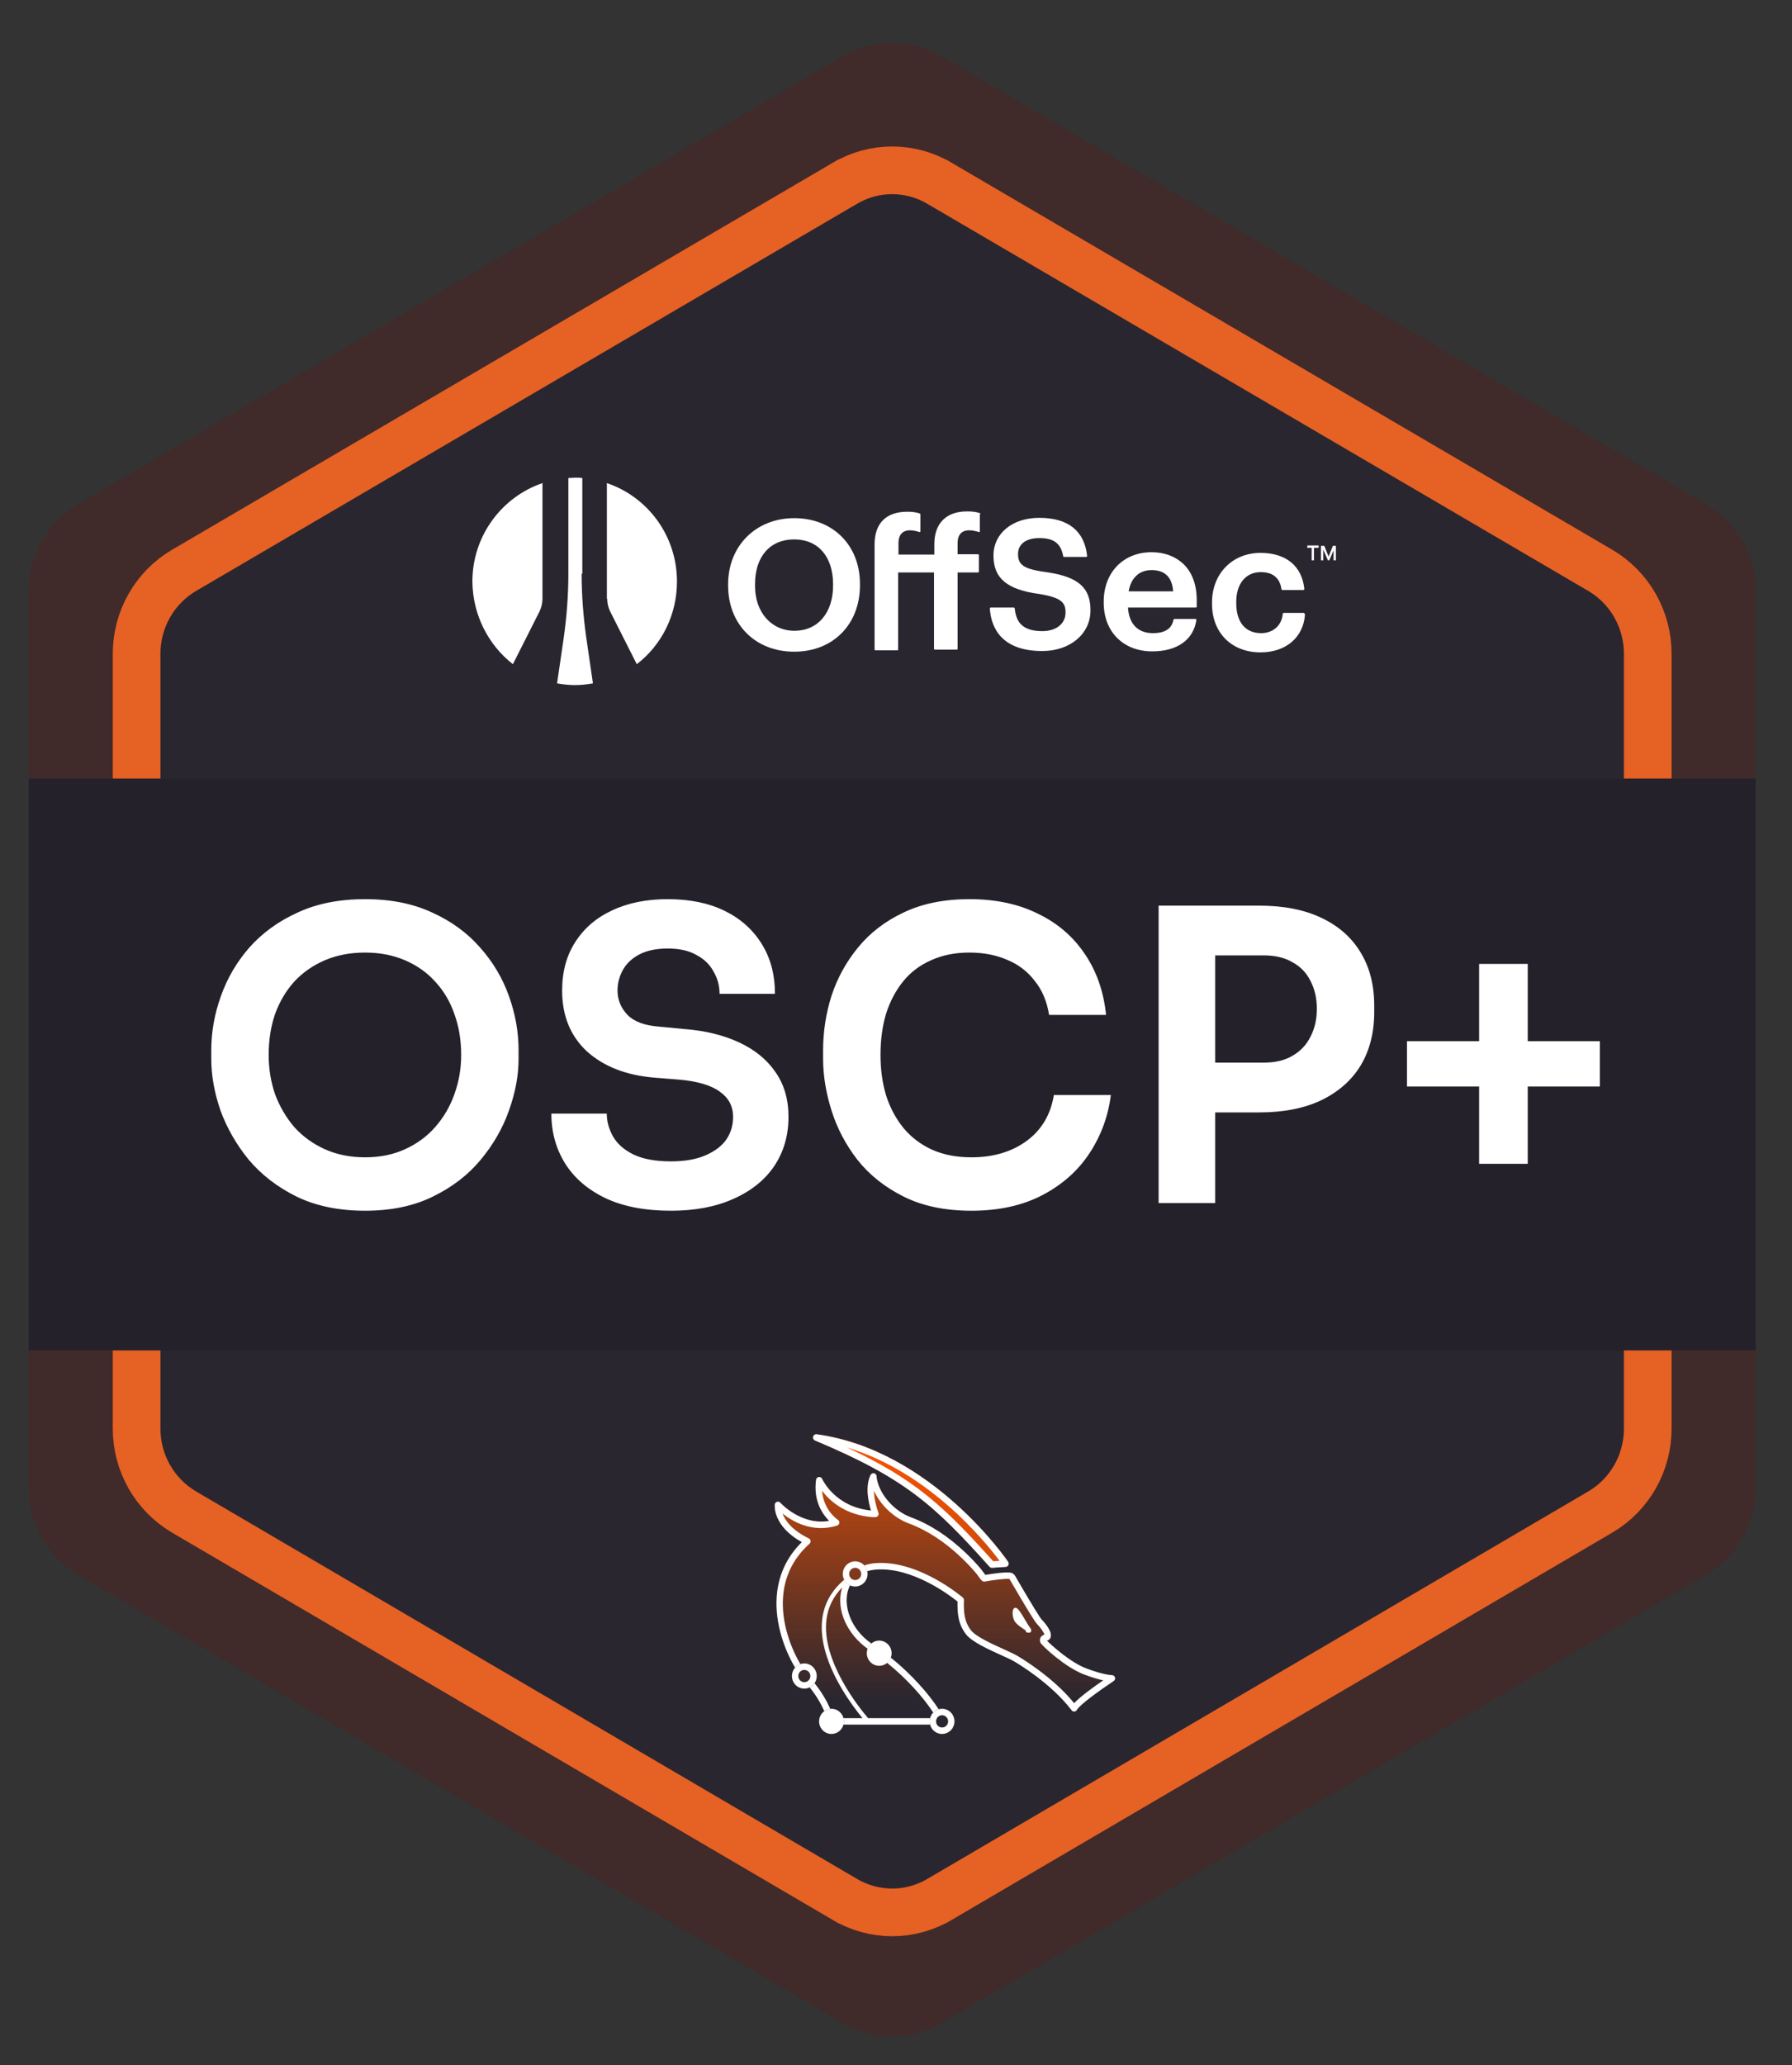 <svg width="125" height="144" viewBox="0 0 125 144" fill="none" xmlns="http://www.w3.org/2000/svg">
<rect x="0" y="0" width="125" height="144" fill="#333333" stroke="none"/>
<g clip-path="url(#clip0_2073_22019)">
<g clip-path="url(#clip1_2073_22019)">
<path d="M2 41.271V103.705C2 106.221 3.321 108.549 5.475 109.819L58.758 141.048C60.913 142.317 63.554 142.317 65.708 141.048L118.992 109.819C121.146 108.549 122.467 106.221 122.467 103.705V41.271C122.467 38.755 121.146 36.427 118.992 35.157L65.708 3.952C63.554 2.683 60.913 2.683 58.758 3.952L5.475 35.157C3.321 36.427 2 38.755 2 41.271Z" fill="#25212B"/>
<path opacity="0.15" d="M2 41.271V103.705C2 106.221 3.321 108.549 5.475 109.819L58.758 141.048C60.913 142.317 63.554 142.317 65.708 141.048L118.992 109.819C121.146 108.549 122.467 106.221 122.467 103.705V41.271C122.467 38.755 121.146 36.427 118.992 35.157L65.708 3.952C63.554 2.683 60.913 2.683 58.758 3.952L5.475 35.157C3.321 36.427 2 38.755 2 41.271Z" fill="#E66124"/>
<path d="M58.933 132.453L58.932 132.453L12.831 105.434C10.783 104.227 9.529 102.015 9.529 99.625V45.587C9.529 43.197 10.783 40.985 12.831 39.778L12.831 39.778L58.932 12.782L58.933 12.782C60.979 11.575 63.487 11.575 65.534 12.782L65.535 12.782L111.636 39.778L111.636 39.778C113.683 40.985 114.938 43.197 114.938 45.587V99.625C114.938 102.015 113.683 104.227 111.636 105.434L65.535 132.453L65.534 132.453C63.487 133.66 60.979 133.66 58.933 132.453Z" fill="#2A262F" stroke="#E66124" stroke-width="3.325"/>
<path d="M122.467 54.287H2V94.169H122.467V54.287Z" fill="#25212B"/>
<path fill-rule="evenodd" clip-rule="evenodd" d="M40.572 40.013C40.572 41.518 40.688 43 40.897 44.481L41.36 47.656C40.943 47.726 40.549 47.773 40.109 47.773C39.669 47.773 39.275 47.726 38.858 47.656L39.322 44.481C39.53 43 39.646 41.518 39.646 40.013V33.335C39.808 33.335 39.97 33.311 40.132 33.311C40.294 33.311 40.457 33.311 40.619 33.335V40.013H40.572ZM35.777 46.316L37.63 42.647C37.769 42.365 37.839 42.059 37.839 41.754V33.688C35.013 34.652 32.951 37.356 32.951 40.554C32.974 42.906 34.086 44.999 35.777 46.316ZM42.356 41.754C42.356 42.059 42.426 42.365 42.565 42.647L44.418 46.316C46.133 44.999 47.221 42.906 47.221 40.554C47.221 37.356 45.183 34.652 42.333 33.688V41.754H42.356Z" fill="white"/>
<path d="M91.192 38.203V38.038H91.979V38.203H91.192ZM91.493 39.073V38.156H91.655V39.073H91.493ZM92.141 39.073V38.062H92.304V39.073H92.141ZM92.628 39.073L92.188 38.062H92.373L92.674 38.814L92.975 38.062H93.161L92.721 39.073H92.628ZM93.022 39.073V38.062H93.184V39.073H93.022Z" fill="white"/>
<path d="M55.399 36.133C52.735 36.133 50.789 38.062 50.789 40.742V40.836C50.789 43.541 52.689 45.445 55.399 45.445C58.11 45.445 59.986 43.541 59.986 40.813V40.719C59.986 38.014 58.087 36.133 55.399 36.133ZM52.666 40.742C52.666 38.814 53.708 37.615 55.399 37.615C57.09 37.615 58.11 38.838 58.11 40.742V40.836C58.11 42.741 57.044 43.987 55.422 43.987C53.801 43.987 52.666 42.694 52.666 40.86V40.742Z" fill="white"/>
<path d="M68.349 35.781C68.048 35.687 67.817 35.663 67.446 35.663C66.01 35.663 65.175 36.486 65.175 37.944V38.673H62.673V37.873C62.673 37.144 63.114 36.98 63.461 36.98C63.739 36.98 63.971 37.05 64.11 37.097C64.133 37.097 64.156 37.097 64.179 37.097C64.203 37.074 64.203 37.074 64.203 37.05V35.875C64.203 35.851 64.179 35.828 64.156 35.804C63.855 35.71 63.623 35.687 63.276 35.687C61.816 35.687 61.005 36.486 61.005 37.968V45.281C61.005 45.328 61.029 45.351 61.075 45.351H62.581C62.627 45.351 62.65 45.328 62.65 45.281V39.919H65.152V45.234C65.152 45.281 65.175 45.304 65.222 45.304H66.728C66.774 45.304 66.797 45.281 66.797 45.234V39.919H68.21C68.257 39.919 68.28 39.896 68.28 39.849V38.72C68.28 38.673 68.257 38.649 68.21 38.649H66.797V37.873C66.797 37.144 67.237 36.98 67.585 36.98C67.886 36.98 68.118 37.05 68.257 37.097C68.28 37.097 68.303 37.097 68.326 37.097C68.349 37.097 68.349 37.074 68.349 37.05V35.875C68.396 35.828 68.396 35.804 68.349 35.781Z" fill="white"/>
<path d="M72.82 39.872C71.291 39.661 71.013 39.308 71.013 38.626C71.013 37.944 71.57 37.521 72.496 37.521C73.516 37.521 74.002 37.897 74.164 38.791C74.164 38.814 74.187 38.838 74.234 38.838H75.763C75.786 38.838 75.809 38.838 75.809 38.814C75.832 38.791 75.832 38.791 75.832 38.767C75.647 37.027 74.512 36.11 72.496 36.11C70.62 36.11 69.299 37.191 69.299 38.743C69.299 40.296 70.203 41.119 72.519 41.424C74.072 41.683 74.326 42.036 74.326 42.718C74.326 43.494 73.678 44.011 72.705 44.011C71.199 44.011 70.874 43.258 70.782 42.435C70.782 42.412 70.759 42.365 70.712 42.365H69.114C69.091 42.365 69.067 42.365 69.067 42.388C69.067 42.412 69.044 42.412 69.044 42.435C69.137 43.776 69.855 45.398 72.705 45.398C74.651 45.398 76.064 44.199 76.064 42.577C76.087 40.719 74.836 40.154 72.82 39.872Z" fill="white"/>
<path d="M82.527 39.308C81.971 38.791 81.207 38.508 80.326 38.508C78.357 38.508 76.99 39.919 76.99 41.942V42.036C76.99 44.058 78.357 45.422 80.373 45.422C82.11 45.422 83.246 44.622 83.454 43.235C83.454 43.212 83.454 43.188 83.431 43.188C83.408 43.164 83.408 43.164 83.385 43.164H81.925C81.902 43.164 81.856 43.188 81.856 43.212C81.74 43.846 81.253 44.152 80.419 44.152C79.377 44.152 78.751 43.517 78.682 42.365H83.408C83.454 42.365 83.477 42.341 83.477 42.294V41.848C83.477 40.766 83.153 39.896 82.527 39.308ZM78.728 41.236C78.89 40.295 79.469 39.755 80.326 39.755C81.253 39.755 81.763 40.248 81.832 41.236H78.728Z" fill="white"/>
<path d="M90.983 42.765C90.96 42.741 90.96 42.741 90.937 42.741H89.547C89.501 42.741 89.477 42.765 89.477 42.812C89.408 43.611 88.805 44.152 87.972 44.152C86.859 44.152 86.234 43.376 86.234 42.059V41.965C86.234 40.695 86.906 39.896 87.948 39.896C88.782 39.896 89.269 40.296 89.385 41.072C89.385 41.095 89.408 41.142 89.454 41.142H90.914C90.937 41.142 90.96 41.142 90.96 41.119C90.983 41.095 90.983 41.095 90.983 41.072C90.821 39.472 89.709 38.555 87.925 38.555C85.956 38.555 84.543 40.013 84.543 42.012V42.106C84.543 44.129 85.91 45.492 87.925 45.492C89.686 45.492 90.914 44.458 91.029 42.859C91.006 42.812 91.006 42.788 90.983 42.765Z" fill="white"/>
<path d="M25.469 84.429C23.634 84.429 22.04 84.1 20.687 83.442C19.353 82.783 18.241 81.927 17.351 80.874C16.48 79.802 15.822 78.654 15.377 77.431C14.951 76.189 14.738 74.995 14.738 73.847V73.227C14.738 71.966 14.96 70.715 15.405 69.474C15.85 68.213 16.517 67.075 17.407 66.059C18.315 65.043 19.436 64.234 20.77 63.632C22.105 63.011 23.671 62.701 25.469 62.701C27.248 62.701 28.805 63.011 30.139 63.632C31.474 64.234 32.586 65.043 33.475 66.059C34.383 67.075 35.06 68.213 35.505 69.474C35.949 70.715 36.172 71.966 36.172 73.227V73.847C36.172 74.995 35.949 76.189 35.505 77.431C35.078 78.654 34.42 79.802 33.531 80.874C32.66 81.927 31.548 82.783 30.195 83.442C28.86 84.1 27.285 84.429 25.469 84.429ZM25.469 80.704C26.507 80.704 27.433 80.516 28.249 80.14C29.083 79.764 29.787 79.246 30.362 78.588C30.955 77.911 31.399 77.149 31.696 76.302C32.011 75.437 32.169 74.525 32.169 73.565C32.169 72.531 32.011 71.581 31.696 70.715C31.399 69.85 30.955 69.097 30.362 68.458C29.787 67.818 29.083 67.32 28.249 66.962C27.415 66.605 26.488 66.426 25.469 66.426C24.431 66.426 23.495 66.605 22.661 66.962C21.827 67.32 21.113 67.818 20.52 68.458C19.946 69.097 19.501 69.85 19.186 70.715C18.889 71.581 18.741 72.531 18.741 73.565C18.741 74.525 18.889 75.437 19.186 76.302C19.501 77.149 19.946 77.911 20.52 78.588C21.113 79.246 21.827 79.764 22.661 80.14C23.495 80.516 24.431 80.704 25.469 80.704ZM46.8 84.429C45.003 84.429 43.483 84.138 42.241 83.555C41.018 82.971 40.082 82.172 39.433 81.156C38.785 80.121 38.46 78.955 38.46 77.657H42.325C42.325 78.203 42.473 78.739 42.769 79.265C43.066 79.773 43.538 80.187 44.187 80.507C44.854 80.827 45.725 80.987 46.8 80.987C47.764 80.987 48.57 80.846 49.219 80.563C49.868 80.281 50.349 79.914 50.665 79.463C50.98 78.993 51.137 78.466 51.137 77.883C51.137 77.149 50.831 76.566 50.22 76.133C49.608 75.682 48.663 75.399 47.384 75.287L45.605 75.145C43.659 74.976 42.102 74.365 40.935 73.311C39.785 72.239 39.211 70.828 39.211 69.078C39.211 67.762 39.517 66.633 40.128 65.692C40.74 64.733 41.593 63.999 42.686 63.491C43.798 62.964 45.095 62.701 46.578 62.701C48.116 62.701 49.441 62.974 50.553 63.519C51.665 64.065 52.527 64.836 53.139 65.833C53.75 66.812 54.056 67.969 54.056 69.304H50.192C50.192 68.74 50.053 68.222 49.775 67.752C49.516 67.263 49.117 66.877 48.58 66.595C48.061 66.294 47.394 66.144 46.578 66.144C45.8 66.144 45.151 66.275 44.632 66.539C44.113 66.802 43.724 67.16 43.464 67.611C43.205 68.063 43.075 68.552 43.075 69.078C43.075 69.718 43.307 70.282 43.77 70.772C44.233 71.242 44.966 71.515 45.966 71.59L47.746 71.759C49.191 71.872 50.461 72.183 51.554 72.69C52.648 73.198 53.491 73.885 54.084 74.75C54.696 75.616 55.001 76.66 55.001 77.883C55.001 79.181 54.668 80.328 54.001 81.325C53.333 82.304 52.379 83.066 51.137 83.611C49.914 84.157 48.468 84.429 46.8 84.429ZM67.757 84.429C65.922 84.429 64.347 84.1 63.031 83.442C61.715 82.783 60.64 81.927 59.806 80.874C58.991 79.82 58.388 78.673 57.999 77.431C57.61 76.189 57.415 74.995 57.415 73.847V73.227C57.415 71.947 57.61 70.687 57.999 69.445C58.407 68.204 59.028 67.075 59.862 66.059C60.696 65.043 61.752 64.234 63.031 63.632C64.328 63.011 65.857 62.701 67.618 62.701C69.453 62.701 71.047 63.04 72.4 63.717C73.771 64.375 74.865 65.316 75.68 66.539C76.496 67.743 76.987 69.154 77.153 70.772H73.178C73.03 69.831 72.696 69.041 72.177 68.401C71.677 67.743 71.037 67.254 70.259 66.934C69.481 66.595 68.6 66.426 67.618 66.426C66.617 66.426 65.728 66.605 64.949 66.962C64.171 67.301 63.522 67.79 63.003 68.429C62.484 69.069 62.086 69.822 61.808 70.687C61.548 71.552 61.419 72.512 61.419 73.565C61.419 74.581 61.548 75.522 61.808 76.387C62.086 77.252 62.493 78.014 63.031 78.673C63.568 79.312 64.226 79.811 65.005 80.168C65.802 80.526 66.719 80.704 67.757 80.704C69.277 80.704 70.555 80.328 71.593 79.576C72.65 78.805 73.289 77.732 73.512 76.359H77.487C77.302 77.826 76.811 79.171 76.014 80.394C75.217 81.617 74.123 82.595 72.733 83.329C71.343 84.062 69.684 84.429 67.757 84.429ZM84.21 77.572V74.101H88.157C88.954 74.101 89.621 73.942 90.159 73.622C90.715 73.302 91.132 72.86 91.41 72.295C91.707 71.731 91.855 71.082 91.855 70.348C91.855 69.615 91.707 68.966 91.41 68.401C91.132 67.837 90.715 67.404 90.159 67.103C89.621 66.783 88.954 66.623 88.157 66.623H84.21V63.153H87.824C89.529 63.153 90.974 63.435 92.16 63.999C93.365 64.564 94.283 65.372 94.913 66.426C95.543 67.461 95.858 68.693 95.858 70.123V70.574C95.858 72.004 95.543 73.245 94.913 74.299C94.283 75.334 93.365 76.142 92.16 76.726C90.974 77.29 89.529 77.572 87.824 77.572H84.21ZM80.818 83.893V63.153H84.766V83.893H80.818ZM103.175 81.156V67.216H106.566V81.156H103.175ZM98.143 75.766V72.606H111.598V75.766H98.143Z" fill="white"/>
<path d="M69.187 109.328C69.125 109.328 69.065 109.301 69.023 109.254C65.165 104.949 63.116 103.075 56.85 100.45C56.747 100.407 56.692 100.293 56.721 100.183C56.75 100.074 56.854 100.003 56.965 100.019C65.008 101.119 70.269 108.835 70.321 108.913C70.366 108.98 70.372 109.066 70.337 109.139C70.302 109.212 70.232 109.26 70.152 109.265L69.201 109.328C69.196 109.328 69.192 109.328 69.187 109.328V109.328Z" fill="url(#paint0_linear_2073_22019)"/>
<path d="M77.774 116.972C77.746 116.877 77.659 116.812 77.561 116.812H77.559C77.545 116.812 76.994 116.808 75.764 116.341C74.659 115.921 73.34 114.729 73.026 114.405C73.038 114.401 73.052 114.398 73.068 114.394C73.105 114.386 73.139 114.37 73.168 114.345C73.252 114.273 73.3 114.172 73.305 114.053C73.323 113.622 72.724 113 72.655 112.931C72.563 112.837 72.046 112.023 70.892 110.04L70.861 109.986C70.855 109.978 70.852 109.968 70.847 109.96C70.816 109.899 70.77 109.808 70.635 109.717C70.618 109.705 70.599 109.696 70.579 109.69C70.247 109.581 69.192 109.745 68.732 109.825C68.665 109.74 68.564 109.601 68.525 109.546C68.488 109.495 68.461 109.458 68.452 109.447C68.118 109.05 67.751 108.661 67.362 108.291C66.145 107.131 64.86 106.296 63.541 105.808C62.412 105.39 61.42 104.303 61.183 103.221C61.164 103.134 61.145 103.041 61.145 102.959C61.145 102.854 61.074 102.763 60.974 102.739C60.874 102.716 60.77 102.765 60.725 102.859C60.335 103.664 60.583 104.77 60.756 105.335C58.267 105.088 57.383 103.21 57.346 103.129C57.306 103.038 57.21 102.986 57.112 103C57.014 103.014 56.938 103.093 56.924 103.193C56.726 104.687 57.395 105.617 57.841 106.058C55.885 106.398 54.447 104.81 54.431 104.793C54.373 104.727 54.283 104.702 54.2 104.729C54.117 104.755 54.056 104.829 54.046 104.917C54.039 104.98 53.899 106.416 55.936 107.535C54.856 108.598 54.264 109.904 54.174 111.422C54.071 113.178 54.684 114.977 55.462 116.29C55.367 116.397 55.299 116.528 55.265 116.672C55.212 116.9 55.248 117.136 55.369 117.336C55.489 117.535 55.68 117.676 55.904 117.73C55.972 117.747 56.04 117.755 56.108 117.755C56.265 117.755 56.419 117.711 56.557 117.626C56.532 117.641 56.505 117.655 56.48 117.667C56.953 118.255 57.277 118.828 57.5 119.325C57.329 119.447 57.21 119.626 57.161 119.833C57.107 120.061 57.144 120.297 57.264 120.496C57.385 120.696 57.575 120.837 57.8 120.891C57.867 120.907 57.934 120.915 58.001 120.915C58.385 120.915 58.734 120.653 58.836 120.263H64.879C64.9 120.344 64.932 120.422 64.977 120.496C65.098 120.696 65.288 120.837 65.513 120.891C65.581 120.907 65.647 120.915 65.714 120.915C66.104 120.915 66.459 120.644 66.555 120.243C66.608 120.015 66.572 119.779 66.451 119.58C66.33 119.38 66.14 119.24 65.916 119.185C65.77 119.15 65.62 119.154 65.48 119.193C64.771 118.103 63.567 116.74 62.137 115.591C62.149 115.559 62.16 115.525 62.168 115.49C62.222 115.262 62.185 115.027 62.065 114.827C61.944 114.627 61.754 114.487 61.529 114.432C61.305 114.377 61.072 114.415 60.877 114.537C60.843 114.558 60.811 114.582 60.78 114.607C59.291 113.554 58.872 112.012 59.126 110.992C59.166 110.834 59.221 110.686 59.29 110.551C59.341 110.575 59.395 110.594 59.45 110.607C59.518 110.623 59.586 110.631 59.652 110.631C60.042 110.631 60.397 110.36 60.492 109.959C60.523 109.825 60.522 109.692 60.495 109.566C60.685 109.506 60.891 109.467 61.112 109.45C63.659 109.258 66.301 111.282 66.794 111.68C66.776 112.478 66.826 113.254 67.394 113.976C67.802 114.494 68.928 115.005 69.832 115.415C70.211 115.587 70.539 115.736 70.731 115.848C70.994 116.002 73.336 117.397 74.75 119.264C74.796 119.325 74.87 119.358 74.944 119.351C75.019 119.345 75.087 119.301 75.121 119.233C75.307 118.88 76.791 117.814 77.683 117.224C77.766 117.169 77.802 117.066 77.773 116.97L77.774 116.972ZM55.74 116.082C55.74 116.082 55.743 116.081 55.745 116.08C55.743 116.08 55.742 116.081 55.74 116.082ZM58.857 120.144C58.858 120.135 58.858 120.125 58.859 120.115C58.859 120.124 58.858 120.134 58.857 120.144ZM64.853 119.962C64.853 119.953 64.854 119.943 64.856 119.933C64.855 119.942 64.854 119.952 64.853 119.962ZM59.053 110.385C59.053 110.385 59.057 110.39 59.059 110.392C59.057 110.39 59.054 110.387 59.053 110.385ZM59.161 110.476C59.161 110.476 59.17 110.482 59.174 110.485C59.169 110.483 59.165 110.48 59.161 110.476ZM60.416 109.346C60.416 109.346 60.419 109.351 60.421 109.354C60.419 109.351 60.418 109.348 60.416 109.346ZM60.355 109.245C60.358 109.251 60.363 109.258 60.367 109.263C60.363 109.258 60.359 109.251 60.355 109.245ZM57.817 119.181C57.817 119.181 57.821 119.18 57.823 119.179C57.821 119.179 57.819 119.18 57.817 119.181Z" fill="url(#paint1_linear_2073_22019)"/>
<path d="M69.187 109.328C69.125 109.328 69.065 109.301 69.023 109.254C65.165 104.949 63.116 103.075 56.85 100.45C56.747 100.407 56.692 100.293 56.721 100.183C56.75 100.074 56.854 100.003 56.965 100.019C65.008 101.119 70.269 108.835 70.321 108.913C70.366 108.98 70.372 109.066 70.337 109.139C70.302 109.212 70.232 109.26 70.152 109.265L69.201 109.328C69.196 109.328 69.192 109.328 69.187 109.328V109.328ZM59.068 100.935C63.842 103.153 65.87 105.072 69.279 108.871L69.722 108.842C68.75 107.534 64.809 102.646 59.068 100.935Z" fill="white"/>
<path d="M71.92 113.616C71.917 113.6 71.91 113.585 71.901 113.573C71.735 113.364 71.535 113.009 71.355 112.708C71.263 112.557 71.177 112.418 71.096 112.314C71.056 112.261 71.017 112.217 70.977 112.183C70.936 112.149 70.893 112.12 70.83 112.118C70.801 112.118 70.77 112.128 70.745 112.145C70.721 112.162 70.703 112.184 70.689 112.208V112.211C70.648 112.289 70.635 112.385 70.634 112.494C70.635 112.693 70.686 112.93 70.81 113.106C70.86 113.175 70.929 113.242 71.007 113.309C71.209 113.481 71.466 113.642 71.533 113.683L71.538 113.695C71.544 113.707 71.55 113.728 71.557 113.761C71.564 113.798 71.593 113.828 71.63 113.835C71.687 113.847 71.731 113.854 71.77 113.854C71.808 113.854 71.847 113.849 71.885 113.818C71.904 113.803 71.917 113.781 71.924 113.761C71.93 113.741 71.932 113.723 71.932 113.707C71.932 113.669 71.925 113.643 71.92 113.617V113.616Z" fill="white"/>
<path d="M58.202 119.185C57.977 119.131 57.745 119.168 57.549 119.29C57.352 119.413 57.215 119.606 57.16 119.833C57.106 120.061 57.143 120.297 57.263 120.496C57.384 120.696 57.574 120.837 57.799 120.891C57.867 120.907 57.933 120.915 58 120.915C58.39 120.915 58.745 120.644 58.841 120.243C58.894 120.015 58.858 119.779 58.737 119.58C58.616 119.38 58.426 119.24 58.202 119.185Z" fill="white"/>
<path d="M62.065 114.827C61.944 114.627 61.754 114.487 61.529 114.432C61.305 114.377 61.072 114.415 60.877 114.537C60.68 114.66 60.542 114.853 60.487 115.081C60.434 115.308 60.47 115.543 60.591 115.743C60.712 115.943 60.902 116.084 61.126 116.138C61.194 116.155 61.262 116.163 61.33 116.163C61.487 116.163 61.642 116.119 61.78 116.034C61.977 115.912 62.114 115.718 62.169 115.491C62.223 115.263 62.186 115.028 62.065 114.828L62.065 114.827Z" fill="white"/>
<path d="M65.714 120.915C65.647 120.915 65.58 120.907 65.513 120.891C65.288 120.837 65.098 120.696 64.977 120.496C64.857 120.296 64.82 120.061 64.874 119.833C64.928 119.606 65.066 119.413 65.263 119.29C65.46 119.168 65.692 119.131 65.916 119.185C66.14 119.24 66.33 119.38 66.451 119.58C66.572 119.78 66.608 120.015 66.555 120.243C66.459 120.644 66.104 120.915 65.714 120.915ZM65.616 120.453C65.842 120.509 66.07 120.366 66.124 120.137C66.15 120.027 66.132 119.912 66.074 119.814C66.016 119.717 65.922 119.649 65.813 119.622C65.703 119.595 65.591 119.614 65.495 119.673C65.399 119.732 65.332 119.827 65.305 119.938C65.279 120.049 65.297 120.163 65.355 120.261C65.414 120.359 65.507 120.426 65.615 120.453H65.616Z" fill="white"/>
<path d="M56.108 117.754C56.04 117.754 55.972 117.746 55.904 117.729C55.68 117.675 55.489 117.534 55.369 117.335C55.248 117.135 55.212 116.899 55.265 116.671C55.319 116.443 55.458 116.25 55.654 116.128C55.851 116.005 56.083 115.968 56.308 116.022C56.532 116.077 56.723 116.218 56.843 116.417C56.964 116.617 57.001 116.852 56.947 117.08C56.893 117.308 56.755 117.501 56.558 117.623C56.42 117.709 56.266 117.752 56.108 117.752L56.108 117.754ZM56.105 116.449C56.028 116.449 55.953 116.47 55.885 116.512C55.789 116.571 55.722 116.666 55.696 116.777C55.669 116.888 55.687 117.003 55.746 117.1C55.804 117.198 55.898 117.266 56.007 117.292C56.116 117.319 56.229 117.301 56.325 117.242C56.421 117.182 56.488 117.088 56.514 116.977C56.541 116.866 56.523 116.751 56.465 116.654C56.406 116.556 56.313 116.488 56.203 116.461C56.171 116.454 56.138 116.449 56.105 116.449Z" fill="white"/>
<path d="M59.653 110.633C59.586 110.633 59.519 110.625 59.451 110.609C58.987 110.496 58.701 110.022 58.812 109.551C58.866 109.324 59.005 109.131 59.202 109.008C59.398 108.886 59.63 108.848 59.855 108.903C60.319 109.016 60.605 109.49 60.494 109.961C60.399 110.362 60.044 110.633 59.654 110.633H59.653ZM59.555 110.171C59.781 110.225 60.008 110.084 60.062 109.855C60.116 109.627 59.977 109.395 59.752 109.34C59.642 109.313 59.529 109.331 59.433 109.391C59.337 109.45 59.27 109.545 59.244 109.656C59.189 109.885 59.33 110.116 59.555 110.171Z" fill="white"/>
<path d="M65.1 119.424C65.149 119.374 65.202 119.328 65.262 119.289C65.331 119.246 65.403 119.215 65.479 119.193C64.77 118.101 63.564 116.737 62.133 115.588C62.08 115.733 61.994 115.858 61.878 115.956C63.258 117.066 64.419 118.377 65.098 119.423L65.1 119.424Z" fill="white"/>
<path d="M58.833 120.263H64.879C64.842 120.124 64.84 119.977 64.874 119.832C64.876 119.826 64.879 119.819 64.88 119.812H60.553C59.98 119.144 57.297 115.844 57.647 112.953C57.752 112.088 58.123 111.332 58.751 110.693C58.731 110.754 58.712 110.817 58.697 110.882C58.343 112.302 59.091 113.956 60.523 114.975C60.577 114.832 60.665 114.707 60.782 114.61C59.291 113.557 58.872 112.014 59.126 110.993C59.166 110.836 59.221 110.688 59.29 110.552C59.114 110.47 58.975 110.331 58.888 110.163C58.001 110.91 57.484 111.833 57.353 112.918C57.14 114.679 57.995 116.551 58.748 117.813C59.281 118.703 59.839 119.421 60.163 119.814H58.834C58.871 119.953 58.873 120.1 58.839 120.244C58.837 120.25 58.834 120.257 58.832 120.264L58.833 120.263Z" fill="white"/>
<path d="M56.557 117.625C56.532 117.641 56.505 117.654 56.48 117.666C56.953 118.255 57.279 118.829 57.501 119.327C57.517 119.315 57.531 119.301 57.549 119.29C57.662 119.219 57.787 119.178 57.916 119.166C57.678 118.63 57.329 118.009 56.817 117.374C56.749 117.474 56.663 117.56 56.558 117.625H56.557Z" fill="white"/>
<path d="M77.774 116.972C77.746 116.877 77.659 116.812 77.561 116.812H77.559C77.545 116.812 76.994 116.808 75.764 116.341C74.659 115.921 73.34 114.729 73.026 114.405C73.038 114.401 73.052 114.398 73.068 114.394C73.105 114.386 73.139 114.37 73.168 114.345C73.252 114.273 73.3 114.172 73.305 114.053C73.323 113.622 72.724 113 72.655 112.931C72.563 112.837 72.046 112.023 70.892 110.04L70.861 109.986C70.855 109.978 70.852 109.968 70.847 109.96C70.816 109.899 70.77 109.808 70.635 109.717C70.618 109.705 70.599 109.696 70.579 109.69C70.247 109.582 69.192 109.745 68.732 109.825C68.665 109.741 68.564 109.601 68.525 109.546C68.488 109.495 68.461 109.458 68.452 109.447C68.118 109.05 67.751 108.661 67.362 108.291C66.145 107.131 64.86 106.296 63.541 105.808C62.412 105.39 61.42 104.303 61.183 103.221C61.164 103.134 61.145 103.041 61.145 102.959C61.145 102.854 61.074 102.763 60.974 102.739C60.874 102.716 60.77 102.765 60.725 102.859C60.335 103.664 60.583 104.77 60.756 105.335C58.267 105.088 57.383 103.21 57.346 103.129C57.306 103.038 57.21 102.986 57.112 103C57.014 103.014 56.938 103.093 56.924 103.192C56.726 104.687 57.395 105.616 57.841 106.057C55.885 106.397 54.447 104.809 54.431 104.792C54.373 104.726 54.283 104.701 54.2 104.728C54.117 104.755 54.056 104.828 54.046 104.916C54.039 104.979 53.899 106.415 55.936 107.535C54.856 108.598 54.264 109.904 54.174 111.422C54.071 113.18 54.685 114.981 55.464 116.294C55.52 116.232 55.581 116.174 55.653 116.129C55.71 116.093 55.77 116.065 55.831 116.045C55.097 114.804 54.519 113.107 54.616 111.45C54.705 109.947 55.327 108.67 56.467 107.649C56.522 107.599 56.549 107.524 56.539 107.449C56.529 107.375 56.483 107.31 56.416 107.277C55.214 106.693 54.758 106.011 54.586 105.541C55.282 106.1 56.672 106.92 58.39 106.385C58.473 106.359 58.533 106.287 58.545 106.2C58.556 106.113 58.517 106.026 58.442 105.979C58.431 105.972 57.449 105.333 57.341 103.956C57.865 104.644 58.952 105.655 60.857 105.795C60.864 105.795 60.873 105.795 60.879 105.795C60.938 105.793 60.996 105.793 61.054 105.793C61.058 105.793 61.064 105.794 61.067 105.793C61.14 105.793 61.208 105.757 61.249 105.695C61.291 105.634 61.3 105.557 61.274 105.487C61.136 105.123 60.974 104.522 60.961 103.953C61.408 104.943 62.346 105.846 63.387 106.23C64.65 106.697 65.884 107.501 67.057 108.618C67.434 108.976 67.789 109.354 68.111 109.736C68.12 109.746 68.139 109.774 68.165 109.809C68.452 110.209 68.529 110.316 68.697 110.286C69.381 110.162 70.186 110.068 70.413 110.11C70.43 110.125 70.436 110.137 70.45 110.165C70.46 110.182 70.468 110.2 70.479 110.218L70.508 110.268C71.566 112.087 72.182 113.09 72.339 113.249C72.606 113.52 72.815 113.841 72.854 113.986C72.718 114.033 72.627 114.104 72.576 114.203C72.539 114.274 72.509 114.392 72.575 114.548C72.653 114.732 74.273 116.255 75.607 116.762C76.193 116.984 76.638 117.108 76.954 117.177C76.336 117.601 75.365 118.298 74.925 118.768C73.45 116.945 71.211 115.611 70.951 115.46C70.74 115.337 70.402 115.184 70.012 115.007C69.197 114.637 68.081 114.13 67.74 113.697C67.238 113.06 67.216 112.363 67.239 111.584C67.241 111.515 67.213 111.451 67.161 111.405C67.13 111.379 66.384 110.741 65.263 110.121C64.22 109.546 62.65 108.885 61.079 109.002C60.794 109.024 60.531 109.079 60.288 109.161C60.39 109.275 60.462 109.415 60.495 109.566C60.685 109.507 60.891 109.468 61.112 109.451C63.659 109.259 66.301 111.283 66.794 111.681C66.776 112.479 66.826 113.255 67.394 113.977C67.802 114.495 68.928 115.006 69.832 115.416C70.211 115.588 70.539 115.736 70.731 115.849C70.994 116.002 73.336 117.398 74.75 119.265C74.796 119.326 74.87 119.359 74.944 119.352C75.019 119.346 75.087 119.302 75.121 119.234C75.307 118.881 76.791 117.815 77.683 117.225C77.766 117.17 77.802 117.067 77.773 116.971L77.774 116.972Z" fill="white"/>
</g>
</g>
<defs>
<linearGradient id="paint0_linear_2073_22019" x1="65.912" y1="99.176" x2="65.912" y2="142.145" gradientUnits="userSpaceOnUse">
<stop stop-color="#FF5500"/>
<stop offset="1" stop-color="#FF5500" stop-opacity="0"/>
</linearGradient>
<linearGradient id="paint1_linear_2073_22019" x1="65.913" y1="96.463" x2="65.913" y2="118.47" gradientUnits="userSpaceOnUse">
<stop stop-color="#FF5500"/>
<stop offset="1" stop-color="#FF5500" stop-opacity="0"/>
</linearGradient>
<clipPath id="clip0_2073_22019">
<rect width="120.467" height="139" fill="white" transform="translate(2 3)"/>
</clipPath>
<clipPath id="clip1_2073_22019">
<rect width="120.467" height="139" fill="white" transform="translate(2 3)"/>
</clipPath>
</defs>
</svg>
